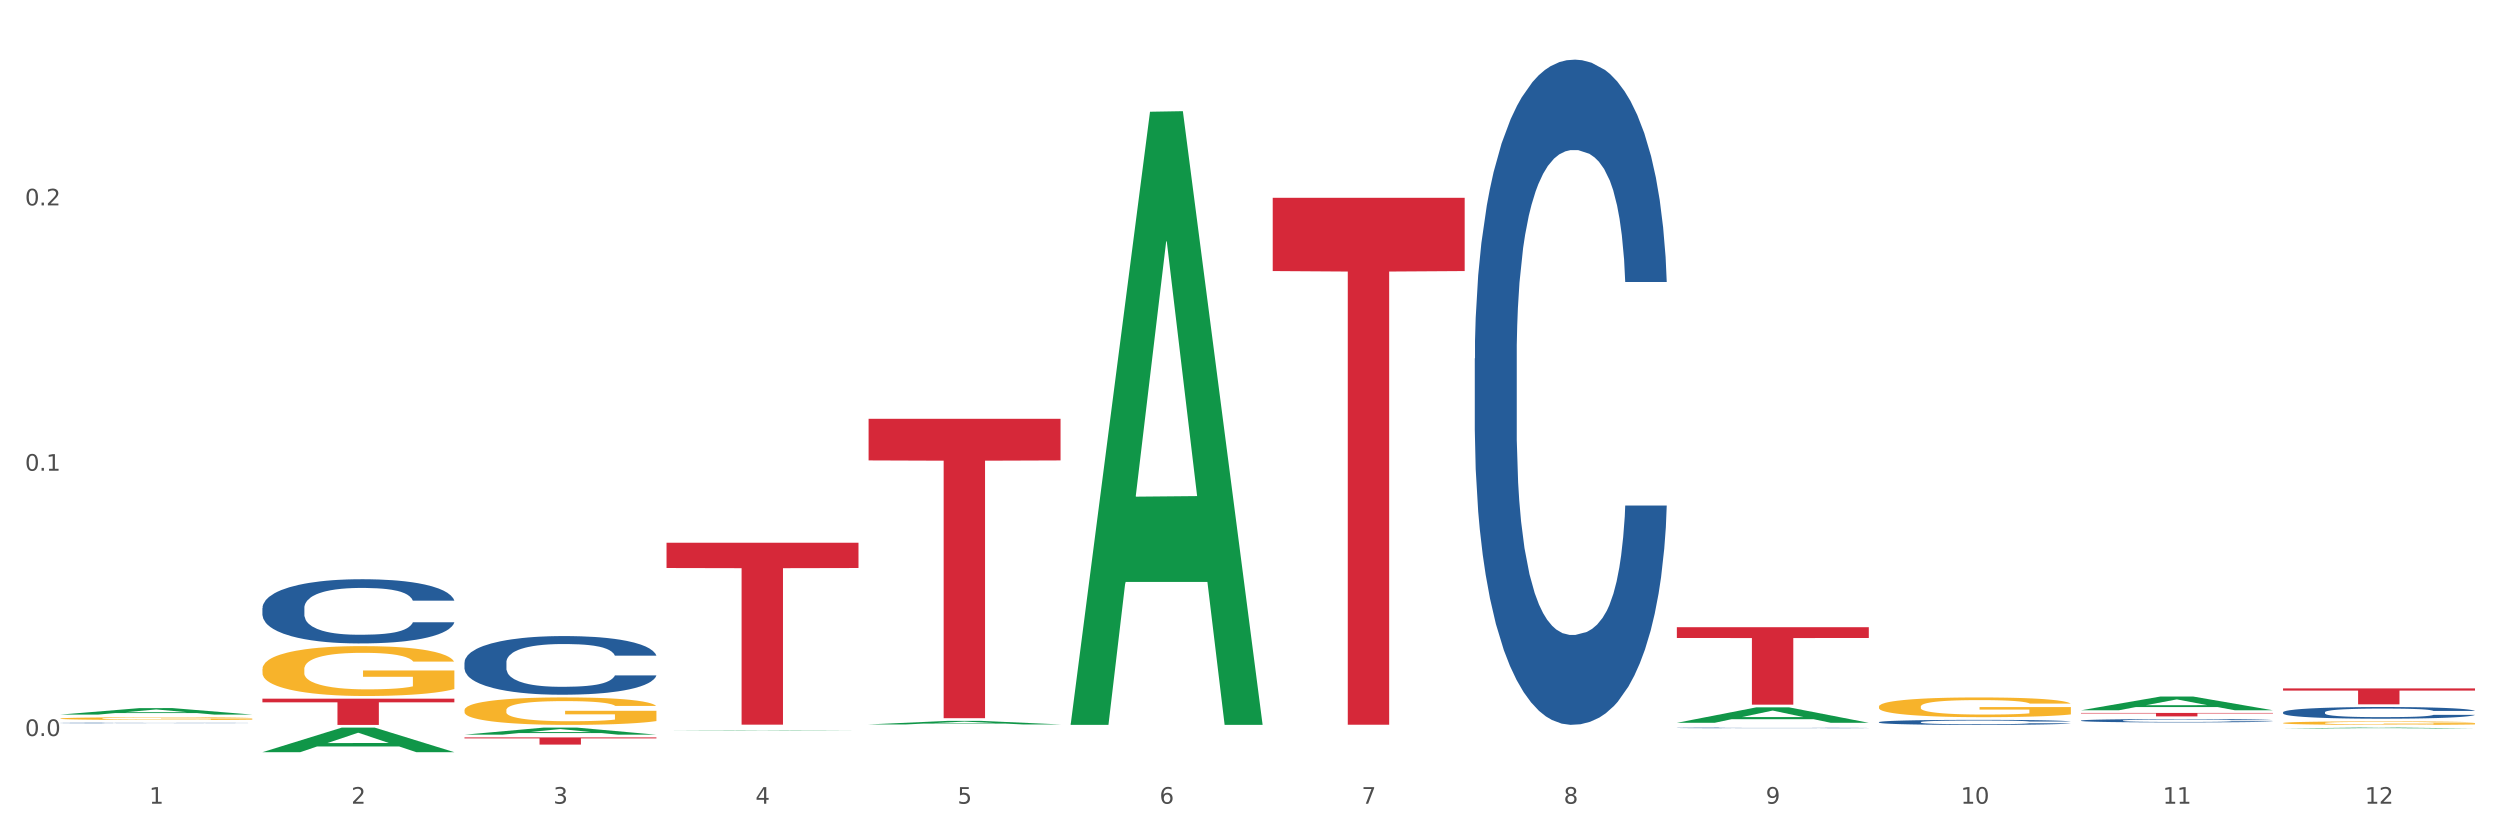 <?xml version="1.0" encoding="utf-8" standalone="no"?>
<!DOCTYPE svg PUBLIC "-//W3C//DTD SVG 1.1//EN"
  "http://www.w3.org/Graphics/SVG/1.1/DTD/svg11.dtd">
<svg xmlns:xlink="http://www.w3.org/1999/xlink" width="1080pt" height="360pt" viewBox="0 0 1080 360" xmlns="http://www.w3.org/2000/svg" version="1.1">
 <rect x="0" y="0" width="1080" height="360" fill="#333333" stroke="none"/>
 <defs>
  <style type="text/css">*{stroke-linejoin: round; stroke-linecap: butt}</style>
 </defs>
 <g id="figure_1">
  <g id="patch_1">
   <path d="M 0 360 
L 1080 360 
L 1080 0 
L 0 0 
z
" style="fill: #ffffff; stroke: #ffffff; stroke-linejoin: miter"/>
  </g>
  <g id="axes_1">
   <g id="matplotlib.axis_1">
    <g id="xtick_1">
     <g id="text_1">
      <!-- 1 -->
      <g style="fill: #4d4d4d" transform="translate(64.476 347.204) scale(0.096 -0.096)">
       <defs>
        <path id="DejaVuSans-31" d="M 794 531 
L 1825 531 
L 1825 4091 
L 703 3866 
L 703 4441 
L 1819 4666 
L 2450 4666 
L 2450 531 
L 3481 531 
L 3481 0 
L 794 0 
L 794 531 
z
" transform="scale(0.016)"/>
       </defs>
       <use xlink:href="#DejaVuSans-31"/>
      </g>
     </g>
    </g>
    <g id="xtick_2">
     <g id="text_2">
      <!-- 2 -->
      <g style="fill: #4d4d4d" transform="translate(151.768 347.204) scale(0.096 -0.096)">
       <defs>
        <path id="DejaVuSans-32" d="M 1228 531 
L 3431 531 
L 3431 0 
L 469 0 
L 469 531 
Q 828 903 1448 1529 
Q 2069 2156 2228 2338 
Q 2531 2678 2651 2914 
Q 2772 3150 2772 3378 
Q 2772 3750 2511 3984 
Q 2250 4219 1831 4219 
Q 1534 4219 1204 4116 
Q 875 4013 500 3803 
L 500 4441 
Q 881 4594 1212 4672 
Q 1544 4750 1819 4750 
Q 2544 4750 2975 4387 
Q 3406 4025 3406 3419 
Q 3406 3131 3298 2873 
Q 3191 2616 2906 2266 
Q 2828 2175 2409 1742 
Q 1991 1309 1228 531 
z
" transform="scale(0.016)"/>
       </defs>
       <use xlink:href="#DejaVuSans-32"/>
      </g>
     </g>
    </g>
    <g id="xtick_3">
     <g id="text_3">
      <!-- 3 -->
      <g style="fill: #4d4d4d" transform="translate(239.059 347.204) scale(0.096 -0.096)">
       <defs>
        <path id="DejaVuSans-33" d="M 2597 2516 
Q 3050 2419 3304 2112 
Q 3559 1806 3559 1356 
Q 3559 666 3084 287 
Q 2609 -91 1734 -91 
Q 1441 -91 1130 -33 
Q 819 25 488 141 
L 488 750 
Q 750 597 1062 519 
Q 1375 441 1716 441 
Q 2309 441 2620 675 
Q 2931 909 2931 1356 
Q 2931 1769 2642 2001 
Q 2353 2234 1838 2234 
L 1294 2234 
L 1294 2753 
L 1863 2753 
Q 2328 2753 2575 2939 
Q 2822 3125 2822 3475 
Q 2822 3834 2567 4026 
Q 2313 4219 1838 4219 
Q 1578 4219 1281 4162 
Q 984 4106 628 3988 
L 628 4550 
Q 988 4650 1302 4700 
Q 1616 4750 1894 4750 
Q 2613 4750 3031 4423 
Q 3450 4097 3450 3541 
Q 3450 3153 3228 2886 
Q 3006 2619 2597 2516 
z
" transform="scale(0.016)"/>
       </defs>
       <use xlink:href="#DejaVuSans-33"/>
      </g>
     </g>
    </g>
    <g id="xtick_4">
     <g id="text_4">
      <!-- 4 -->
      <g style="fill: #4d4d4d" transform="translate(326.351 347.204) scale(0.096 -0.096)">
       <defs>
        <path id="DejaVuSans-34" d="M 2419 4116 
L 825 1625 
L 2419 1625 
L 2419 4116 
z
M 2253 4666 
L 3047 4666 
L 3047 1625 
L 3713 1625 
L 3713 1100 
L 3047 1100 
L 3047 0 
L 2419 0 
L 2419 1100 
L 313 1100 
L 313 1709 
L 2253 4666 
z
" transform="scale(0.016)"/>
       </defs>
       <use xlink:href="#DejaVuSans-34"/>
      </g>
     </g>
    </g>
    <g id="xtick_5">
     <g id="text_5">
      <!-- 5 -->
      <g style="fill: #4d4d4d" transform="translate(413.642 347.204) scale(0.096 -0.096)">
       <defs>
        <path id="DejaVuSans-35" d="M 691 4666 
L 3169 4666 
L 3169 4134 
L 1269 4134 
L 1269 2991 
Q 1406 3038 1543 3061 
Q 1681 3084 1819 3084 
Q 2600 3084 3056 2656 
Q 3513 2228 3513 1497 
Q 3513 744 3044 326 
Q 2575 -91 1722 -91 
Q 1428 -91 1123 -41 
Q 819 9 494 109 
L 494 744 
Q 775 591 1075 516 
Q 1375 441 1709 441 
Q 2250 441 2565 725 
Q 2881 1009 2881 1497 
Q 2881 1984 2565 2268 
Q 2250 2553 1709 2553 
Q 1456 2553 1204 2497 
Q 953 2441 691 2322 
L 691 4666 
z
" transform="scale(0.016)"/>
       </defs>
       <use xlink:href="#DejaVuSans-35"/>
      </g>
     </g>
    </g>
    <g id="xtick_6">
     <g id="text_6">
      <!-- 6 -->
      <g style="fill: #4d4d4d" transform="translate(500.934 347.204) scale(0.096 -0.096)">
       <defs>
        <path id="DejaVuSans-36" d="M 2113 2584 
Q 1688 2584 1439 2293 
Q 1191 2003 1191 1497 
Q 1191 994 1439 701 
Q 1688 409 2113 409 
Q 2538 409 2786 701 
Q 3034 994 3034 1497 
Q 3034 2003 2786 2293 
Q 2538 2584 2113 2584 
z
M 3366 4563 
L 3366 3988 
Q 3128 4100 2886 4159 
Q 2644 4219 2406 4219 
Q 1781 4219 1451 3797 
Q 1122 3375 1075 2522 
Q 1259 2794 1537 2939 
Q 1816 3084 2150 3084 
Q 2853 3084 3261 2657 
Q 3669 2231 3669 1497 
Q 3669 778 3244 343 
Q 2819 -91 2113 -91 
Q 1303 -91 875 529 
Q 447 1150 447 2328 
Q 447 3434 972 4092 
Q 1497 4750 2381 4750 
Q 2619 4750 2861 4703 
Q 3103 4656 3366 4563 
z
" transform="scale(0.016)"/>
       </defs>
       <use xlink:href="#DejaVuSans-36"/>
      </g>
     </g>
    </g>
    <g id="xtick_7">
     <g id="text_7">
      <!-- 7 -->
      <g style="fill: #4d4d4d" transform="translate(588.225 347.204) scale(0.096 -0.096)">
       <defs>
        <path id="DejaVuSans-37" d="M 525 4666 
L 3525 4666 
L 3525 4397 
L 1831 0 
L 1172 0 
L 2766 4134 
L 525 4134 
L 525 4666 
z
" transform="scale(0.016)"/>
       </defs>
       <use xlink:href="#DejaVuSans-37"/>
      </g>
     </g>
    </g>
    <g id="xtick_8">
     <g id="text_8">
      <!-- 8 -->
      <g style="fill: #4d4d4d" transform="translate(675.517 347.204) scale(0.096 -0.096)">
       <defs>
        <path id="DejaVuSans-38" d="M 2034 2216 
Q 1584 2216 1326 1975 
Q 1069 1734 1069 1313 
Q 1069 891 1326 650 
Q 1584 409 2034 409 
Q 2484 409 2743 651 
Q 3003 894 3003 1313 
Q 3003 1734 2745 1975 
Q 2488 2216 2034 2216 
z
M 1403 2484 
Q 997 2584 770 2862 
Q 544 3141 544 3541 
Q 544 4100 942 4425 
Q 1341 4750 2034 4750 
Q 2731 4750 3128 4425 
Q 3525 4100 3525 3541 
Q 3525 3141 3298 2862 
Q 3072 2584 2669 2484 
Q 3125 2378 3379 2068 
Q 3634 1759 3634 1313 
Q 3634 634 3220 271 
Q 2806 -91 2034 -91 
Q 1263 -91 848 271 
Q 434 634 434 1313 
Q 434 1759 690 2068 
Q 947 2378 1403 2484 
z
M 1172 3481 
Q 1172 3119 1398 2916 
Q 1625 2713 2034 2713 
Q 2441 2713 2670 2916 
Q 2900 3119 2900 3481 
Q 2900 3844 2670 4047 
Q 2441 4250 2034 4250 
Q 1625 4250 1398 4047 
Q 1172 3844 1172 3481 
z
" transform="scale(0.016)"/>
       </defs>
       <use xlink:href="#DejaVuSans-38"/>
      </g>
     </g>
    </g>
    <g id="xtick_9">
     <g id="text_9">
      <!-- 9 -->
      <g style="fill: #4d4d4d" transform="translate(762.808 347.204) scale(0.096 -0.096)">
       <defs>
        <path id="DejaVuSans-39" d="M 703 97 
L 703 672 
Q 941 559 1184 500 
Q 1428 441 1663 441 
Q 2288 441 2617 861 
Q 2947 1281 2994 2138 
Q 2813 1869 2534 1725 
Q 2256 1581 1919 1581 
Q 1219 1581 811 2004 
Q 403 2428 403 3163 
Q 403 3881 828 4315 
Q 1253 4750 1959 4750 
Q 2769 4750 3195 4129 
Q 3622 3509 3622 2328 
Q 3622 1225 3098 567 
Q 2575 -91 1691 -91 
Q 1453 -91 1209 -44 
Q 966 3 703 97 
z
M 1959 2075 
Q 2384 2075 2632 2365 
Q 2881 2656 2881 3163 
Q 2881 3666 2632 3958 
Q 2384 4250 1959 4250 
Q 1534 4250 1286 3958 
Q 1038 3666 1038 3163 
Q 1038 2656 1286 2365 
Q 1534 2075 1959 2075 
z
" transform="scale(0.016)"/>
       </defs>
       <use xlink:href="#DejaVuSans-39"/>
      </g>
     </g>
    </g>
    <g id="xtick_10">
     <g id="text_10">
      <!-- 10 -->
      <g style="fill: #4d4d4d" transform="translate(847.046 347.204) scale(0.096 -0.096)">
       <defs>
        <path id="DejaVuSans-30" d="M 2034 4250 
Q 1547 4250 1301 3770 
Q 1056 3291 1056 2328 
Q 1056 1369 1301 889 
Q 1547 409 2034 409 
Q 2525 409 2770 889 
Q 3016 1369 3016 2328 
Q 3016 3291 2770 3770 
Q 2525 4250 2034 4250 
z
M 2034 4750 
Q 2819 4750 3233 4129 
Q 3647 3509 3647 2328 
Q 3647 1150 3233 529 
Q 2819 -91 2034 -91 
Q 1250 -91 836 529 
Q 422 1150 422 2328 
Q 422 3509 836 4129 
Q 1250 4750 2034 4750 
z
" transform="scale(0.016)"/>
       </defs>
       <use xlink:href="#DejaVuSans-31"/>
       <use xlink:href="#DejaVuSans-30" transform="translate(63.623 0)"/>
      </g>
     </g>
    </g>
    <g id="xtick_11">
     <g id="text_11">
      <!-- 11 -->
      <g style="fill: #4d4d4d" transform="translate(934.337 347.204) scale(0.096 -0.096)">
       <use xlink:href="#DejaVuSans-31"/>
       <use xlink:href="#DejaVuSans-31" transform="translate(63.623 0)"/>
      </g>
     </g>
    </g>
    <g id="xtick_12">
     <g id="text_12">
      <!-- 12 -->
      <g style="fill: #4d4d4d" transform="translate(1021.629 347.204) scale(0.096 -0.096)">
       <use xlink:href="#DejaVuSans-31"/>
       <use xlink:href="#DejaVuSans-32" transform="translate(63.623 0)"/>
      </g>
     </g>
    </g>
    <g id="xtick_13"/>
    <g id="xtick_14"/>
    <g id="xtick_15"/>
    <g id="xtick_16"/>
    <g id="xtick_17"/>
    <g id="xtick_18"/>
    <g id="xtick_19"/>
    <g id="xtick_20"/>
    <g id="xtick_21"/>
    <g id="xtick_22"/>
    <g id="xtick_23"/>
   </g>
   <g id="matplotlib.axis_2">
    <g id="ytick_1">
     <g id="text_13">
      <!-- 0.0 -->
      <g style="fill: #4d4d4d" transform="translate(10.8 317.96) scale(0.096 -0.096)">
       <defs>
        <path id="DejaVuSans-2e" d="M 684 794 
L 1344 794 
L 1344 0 
L 684 0 
L 684 794 
z
" transform="scale(0.016)"/>
       </defs>
       <use xlink:href="#DejaVuSans-30"/>
       <use xlink:href="#DejaVuSans-2e" transform="translate(63.623 0)"/>
       <use xlink:href="#DejaVuSans-30" transform="translate(95.41 0)"/>
      </g>
     </g>
    </g>
    <g id="ytick_2">
     <g id="text_14">
      <!-- 0.1 -->
      <g style="fill: #4d4d4d" transform="translate(10.8 203.35) scale(0.096 -0.096)">
       <use xlink:href="#DejaVuSans-30"/>
       <use xlink:href="#DejaVuSans-2e" transform="translate(63.623 0)"/>
       <use xlink:href="#DejaVuSans-31" transform="translate(95.41 0)"/>
      </g>
     </g>
    </g>
    <g id="ytick_3">
     <g id="text_15">
      <!-- 0.2 -->
      <g style="fill: #4d4d4d" transform="translate(10.8 88.74) scale(0.096 -0.096)">
       <use xlink:href="#DejaVuSans-30"/>
       <use xlink:href="#DejaVuSans-2e" transform="translate(63.623 0)"/>
       <use xlink:href="#DejaVuSans-32" transform="translate(95.41 0)"/>
      </g>
     </g>
    </g>
    <g id="ytick_4"/>
    <g id="ytick_5"/>
    <g id="ytick_6"/>
   </g>
   <g id="PolyCollection_1">
    <path d="M 26.067 308.7 
L 26.152 308.697 
L 60.349 305.901 
L 74.541 305.898 
L 108.994 308.705 
L 92.579 308.705 
L 85.142 308.051 
L 49.834 308.051 
L 49.577 308.062 
L 42.396 308.705 
L 26.067 308.705 
L 26.067 308.7 
L 54.279 307.661 
L 80.696 307.659 
L 67.616 306.497 
L 67.445 306.491 
L 67.274 306.499 
L 54.194 307.659 
L 54.279 307.661 
L 26.067 308.7 
z
" clip-path="url(#p1be068b9b9)" style="fill: #109648"/>
    <path d="M 113.358 324.93 
L 113.444 324.92 
L 147.641 314.322 
L 161.832 314.312 
L 196.285 324.95 
L 179.871 324.95 
L 172.433 322.472 
L 137.125 322.472 
L 136.869 322.512 
L 129.687 324.95 
L 113.358 324.95 
L 113.358 324.93 
L 141.571 320.994 
L 167.988 320.984 
L 154.907 316.58 
L 154.736 316.56 
L 154.565 316.59 
L 141.485 320.984 
L 141.571 320.994 
L 113.358 324.93 
z
" clip-path="url(#p1be068b9b9)" style="fill: #109648"/>
    <path d="M 200.65 317.382 
L 200.735 317.38 
L 234.932 314.315 
L 249.124 314.312 
L 283.577 317.388 
L 267.162 317.388 
L 259.725 316.672 
L 224.417 316.672 
L 224.16 316.684 
L 216.979 317.388 
L 200.65 317.388 
L 200.65 317.382 
L 228.862 316.244 
L 255.279 316.242 
L 242.199 314.968 
L 242.028 314.962 
L 241.857 314.971 
L 228.777 316.242 
L 228.862 316.244 
L 200.65 317.382 
z
" clip-path="url(#p1be068b9b9)" style="fill: #109648"/>
    <path d="M 287.941 315.651 
L 288.027 315.651 
L 322.224 315.466 
L 336.415 315.466 
L 370.868 315.651 
L 354.454 315.651 
L 347.016 315.608 
L 311.708 315.608 
L 311.452 315.609 
L 304.27 315.651 
L 287.941 315.651 
L 287.941 315.651 
L 316.154 315.582 
L 342.571 315.582 
L 329.49 315.505 
L 329.319 315.505 
L 329.148 315.505 
L 316.068 315.582 
L 316.154 315.582 
L 287.941 315.651 
z
" clip-path="url(#p1be068b9b9)" style="fill: #109648"/>
    <path d="M 375.233 312.953 
L 375.318 312.951 
L 409.515 311.414 
L 423.707 311.412 
L 458.16 312.956 
L 441.745 312.956 
L 434.308 312.596 
L 399 312.596 
L 398.743 312.602 
L 391.562 312.956 
L 375.233 312.956 
L 375.233 312.953 
L 403.445 312.382 
L 429.862 312.38 
L 416.782 311.741 
L 416.611 311.738 
L 416.44 311.743 
L 403.36 312.38 
L 403.445 312.382 
L 375.233 312.953 
z
" clip-path="url(#p1be068b9b9)" style="fill: #109648"/>
    <path d="M 898.982 306.836 
L 899.067 306.83 
L 933.264 300.908 
L 947.455 300.903 
L 981.909 306.847 
L 965.494 306.847 
L 958.056 305.463 
L 922.748 305.463 
L 922.492 305.485 
L 915.311 306.847 
L 898.982 306.847 
L 898.982 306.836 
L 927.194 304.637 
L 953.611 304.631 
L 940.531 302.17 
L 940.36 302.159 
L 940.189 302.175 
L 927.108 304.631 
L 927.194 304.637 
L 898.982 306.836 
z
" clip-path="url(#p1be068b9b9)" style="fill: #109648"/>
    <path d="M 724.399 312.242 
L 724.484 312.235 
L 758.681 305.579 
L 772.872 305.572 
L 807.326 312.254 
L 790.911 312.254 
L 783.473 310.698 
L 748.165 310.698 
L 747.909 310.723 
L 740.728 312.254 
L 724.399 312.254 
L 724.399 312.242 
L 752.611 309.77 
L 779.028 309.763 
L 765.948 306.997 
L 765.777 306.984 
L 765.606 307.003 
L 752.525 309.763 
L 752.611 309.77 
L 724.399 312.242 
z
" clip-path="url(#p1be068b9b9)" style="fill: #109648"/>
    <path d="M 462.524 312.635 
L 462.61 312.386 
L 496.806 48.272 
L 510.998 48.023 
L 545.451 313.133 
L 529.037 313.133 
L 521.599 251.399 
L 486.291 251.399 
L 486.035 252.394 
L 478.853 313.133 
L 462.524 313.133 
L 462.524 312.635 
L 490.737 214.557 
L 517.153 214.308 
L 504.073 104.53 
L 503.902 104.032 
L 503.731 104.779 
L 490.651 214.308 
L 490.737 214.557 
L 462.524 312.635 
z
" clip-path="url(#p1be068b9b9)" style="fill: #109648"/>
    <path d="M 986.273 314.694 
L 986.359 314.694 
L 1020.555 314.313 
L 1034.747 314.312 
L 1069.2 314.695 
L 1052.786 314.695 
L 1045.348 314.606 
L 1010.04 314.606 
L 1009.783 314.607 
L 1002.602 314.695 
L 986.273 314.695 
L 986.273 314.694 
L 1014.485 314.553 
L 1040.902 314.552 
L 1027.822 314.394 
L 1027.651 314.393 
L 1027.48 314.394 
L 1014.4 314.552 
L 1014.485 314.553 
L 986.273 314.694 
z
" clip-path="url(#p1be068b9b9)" style="fill: #109648"/>
    <path d="M 986.273 297.374 
L 1069.2 297.374 
L 1069.2 298.332 
L 1036.579 298.339 
L 1036.579 304.271 
L 1018.697 304.271 
L 1018.697 298.339 
L 986.273 298.332 
L 986.273 297.38 
L 986.273 297.374 
z
" clip-path="url(#p1be068b9b9)" style="fill: #d62839"/>
    <path d="M 898.982 308.001 
L 981.909 308.001 
L 981.909 308.205 
L 949.288 308.207 
L 949.288 309.471 
L 931.406 309.471 
L 931.406 308.207 
L 898.982 308.205 
L 898.982 308.002 
L 898.982 308.001 
z
" clip-path="url(#p1be068b9b9)" style="fill: #d62839"/>
    <path d="M 549.816 85.461 
L 632.743 85.461 
L 632.743 117.094 
L 600.122 117.308 
L 600.122 313.09 
L 582.24 313.09 
L 582.24 117.308 
L 549.816 117.094 
L 549.816 85.675 
L 549.816 85.461 
z
" clip-path="url(#p1be068b9b9)" style="fill: #d62839"/>
    <path d="M 287.941 234.458 
L 370.868 234.458 
L 370.868 245.381 
L 338.248 245.455 
L 338.248 313.056 
L 320.365 313.056 
L 320.365 245.455 
L 287.941 245.381 
L 287.941 234.532 
L 287.941 234.458 
z
" clip-path="url(#p1be068b9b9)" style="fill: #d62839"/>
    <path d="M 375.233 180.927 
L 458.16 180.927 
L 458.16 198.9 
L 425.539 199.022 
L 425.539 310.258 
L 407.657 310.258 
L 407.657 199.022 
L 375.233 198.9 
L 375.233 181.049 
L 375.233 180.927 
z
" clip-path="url(#p1be068b9b9)" style="fill: #d62839"/>
    <path d="M 113.358 301.835 
L 196.285 301.835 
L 196.285 303.408 
L 163.665 303.419 
L 163.665 313.158 
L 145.782 313.158 
L 145.782 303.419 
L 113.358 303.408 
L 113.358 301.845 
L 113.358 301.835 
z
" clip-path="url(#p1be068b9b9)" style="fill: #d62839"/>
    <path d="M 200.65 318.542 
L 283.577 318.542 
L 283.577 318.975 
L 250.956 318.978 
L 250.956 321.655 
L 233.074 321.655 
L 233.074 318.978 
L 200.65 318.975 
L 200.65 318.545 
L 200.65 318.542 
z
" clip-path="url(#p1be068b9b9)" style="fill: #d62839"/>
    <path d="M 811.69 305.235 
L 811.788 305.228 
L 811.788 304.947 
L 811.984 304.706 
L 812.963 304.121 
L 814.432 303.638 
L 815.509 303.381 
L 816.586 303.171 
L 817.858 302.961 
L 819.425 302.743 
L 822.264 302.423 
L 824.026 302.26 
L 826.18 302.088 
L 830.097 301.839 
L 832.936 301.699 
L 835.873 301.582 
L 840.671 301.442 
L 843.804 301.379 
L 847.132 301.333 
L 851.147 301.301 
L 854.182 301.294 
L 860.839 301.317 
L 866.518 301.387 
L 869.259 301.442 
L 872.784 301.535 
L 874.644 301.597 
L 877.679 301.722 
L 880.812 301.886 
L 882.966 302.026 
L 886.197 302.291 
L 888.645 302.556 
L 890.897 302.883 
L 892.071 303.109 
L 892.953 303.319 
L 893.736 303.561 
L 894.519 303.942 
L 876.896 303.942 
L 876.211 303.67 
L 875.134 303.413 
L 873.567 303.163 
L 872.196 303.007 
L 869.847 302.813 
L 867.693 302.688 
L 865.441 302.595 
L 862.7 302.517 
L 860.546 302.478 
L 857.51 302.447 
L 851.538 302.454 
L 847.524 302.517 
L 844.783 302.595 
L 843.02 302.665 
L 841.454 302.743 
L 839.691 302.852 
L 837.635 303.015 
L 836.167 303.163 
L 834.698 303.35 
L 833.523 303.537 
L 832.446 303.755 
L 831.565 303.989 
L 830.88 304.23 
L 830.292 304.526 
L 829.803 305.017 
L 829.803 306.084 
L 829.999 306.326 
L 830.488 306.645 
L 831.076 306.887 
L 832.055 307.175 
L 832.936 307.37 
L 834.6 307.65 
L 836.461 307.884 
L 837.929 308.032 
L 839.398 308.157 
L 841.943 308.328 
L 844.783 308.468 
L 847.23 308.554 
L 850.559 308.632 
L 852.811 308.663 
L 854.769 308.679 
L 859.567 308.679 
L 862.993 308.655 
L 866.812 308.601 
L 869.749 308.531 
L 872.196 308.445 
L 874.938 308.305 
L 876.7 308.172 
L 876.7 306.544 
L 855.161 306.536 
L 855.161 305.453 
L 894.617 305.453 
L 894.617 308.632 
L 892.953 308.795 
L 891.092 308.943 
L 889.134 309.076 
L 886.197 309.239 
L 882.672 309.395 
L 879.539 309.504 
L 876.211 309.598 
L 872.294 309.683 
L 867.203 309.761 
L 864.07 309.793 
L 860.154 309.816 
L 855.552 309.824 
L 851.538 309.808 
L 847.622 309.769 
L 843.51 309.699 
L 839.496 309.598 
L 836.461 309.497 
L 833.425 309.372 
L 830.195 309.208 
L 827.649 309.052 
L 825.691 308.912 
L 823.537 308.733 
L 821.187 308.499 
L 819.425 308.289 
L 817.858 308.071 
L 816.194 307.79 
L 815.019 307.549 
L 813.844 307.245 
L 813.159 307.019 
L 812.376 306.669 
L 811.788 306.178 
L 811.69 305.235 
z
" clip-path="url(#p1be068b9b9)" style="fill: #f7b32b"/>
    <path d="M 200.65 306.77 
L 200.748 306.759 
L 200.748 306.369 
L 200.944 306.033 
L 201.923 305.219 
L 203.391 304.547 
L 204.468 304.189 
L 205.545 303.896 
L 206.818 303.603 
L 208.385 303.3 
L 211.224 302.855 
L 212.986 302.627 
L 215.14 302.389 
L 219.056 302.042 
L 221.896 301.846 
L 224.833 301.684 
L 229.63 301.489 
L 232.763 301.402 
L 236.092 301.337 
L 240.106 301.293 
L 243.141 301.282 
L 249.799 301.315 
L 255.478 301.413 
L 258.219 301.489 
L 261.744 301.619 
L 263.604 301.705 
L 266.639 301.879 
L 269.772 302.107 
L 271.926 302.302 
L 275.157 302.671 
L 277.605 303.039 
L 279.856 303.495 
L 281.031 303.809 
L 281.912 304.102 
L 282.696 304.438 
L 283.479 304.97 
L 265.856 304.97 
L 265.17 304.59 
L 264.093 304.232 
L 262.527 303.885 
L 261.156 303.668 
L 258.806 303.397 
L 256.653 303.224 
L 254.401 303.094 
L 251.659 302.985 
L 249.505 302.931 
L 246.47 302.888 
L 240.498 302.898 
L 236.484 302.985 
L 233.742 303.094 
L 231.98 303.191 
L 230.414 303.3 
L 228.651 303.452 
L 226.595 303.679 
L 225.127 303.885 
L 223.658 304.146 
L 222.483 304.406 
L 221.406 304.71 
L 220.525 305.035 
L 219.84 305.371 
L 219.252 305.783 
L 218.763 306.467 
L 218.763 307.952 
L 218.958 308.289 
L 219.448 308.733 
L 220.035 309.069 
L 221.015 309.471 
L 221.896 309.742 
L 223.56 310.132 
L 225.42 310.458 
L 226.889 310.664 
L 228.357 310.837 
L 230.903 311.076 
L 233.742 311.271 
L 236.19 311.39 
L 239.519 311.499 
L 241.771 311.542 
L 243.729 311.564 
L 248.526 311.564 
L 251.953 311.531 
L 255.771 311.455 
L 258.709 311.358 
L 261.156 311.238 
L 263.898 311.043 
L 265.66 310.859 
L 265.66 308.592 
L 244.12 308.581 
L 244.12 307.074 
L 283.577 307.074 
L 283.577 311.499 
L 281.912 311.726 
L 280.052 311.933 
L 278.094 312.117 
L 275.157 312.345 
L 271.632 312.562 
L 268.499 312.713 
L 265.17 312.844 
L 261.254 312.963 
L 256.163 313.071 
L 253.03 313.115 
L 249.114 313.147 
L 244.512 313.158 
L 240.498 313.136 
L 236.582 313.082 
L 232.47 312.985 
L 228.455 312.844 
L 225.42 312.703 
L 222.385 312.529 
L 219.154 312.301 
L 216.609 312.084 
L 214.651 311.889 
L 212.497 311.64 
L 210.147 311.314 
L 208.385 311.022 
L 206.818 310.718 
L 205.154 310.327 
L 203.979 309.991 
L 202.804 309.568 
L 202.119 309.254 
L 201.335 308.766 
L 200.748 308.082 
L 200.65 306.77 
z
" clip-path="url(#p1be068b9b9)" style="fill: #f7b32b"/>
    <path d="M 724.399 270.958 
L 807.326 270.958 
L 807.326 275.608 
L 774.705 275.639 
L 774.705 304.418 
L 756.823 304.418 
L 756.823 275.639 
L 724.399 275.608 
L 724.399 270.99 
L 724.399 270.958 
z
" clip-path="url(#p1be068b9b9)" style="fill: #d62839"/>
    <path d="M 724.399 314.444 
L 724.497 314.444 
L 724.497 314.437 
L 724.791 314.426 
L 725.869 314.408 
L 727.241 314.393 
L 729.594 314.377 
L 730.868 314.37 
L 732.535 314.362 
L 735.965 314.349 
L 739.886 314.339 
L 742.631 314.333 
L 744.689 314.329 
L 749.296 314.322 
L 751.943 314.319 
L 754.688 314.317 
L 757.04 314.315 
L 760.961 314.313 
L 764.098 314.313 
L 767.725 314.312 
L 770.763 314.313 
L 774.782 314.314 
L 780.664 314.317 
L 782.918 314.319 
L 785.957 314.322 
L 789.093 314.326 
L 791.642 314.331 
L 794.583 314.337 
L 797.621 314.345 
L 800.562 314.355 
L 802.621 314.364 
L 804.287 314.374 
L 805.757 314.386 
L 806.835 314.4 
L 807.326 314.411 
L 789.388 314.411 
L 788.897 314.401 
L 787.917 314.39 
L 786.937 314.383 
L 785.859 314.377 
L 784.192 314.37 
L 782.722 314.366 
L 780.271 314.361 
L 778.017 314.357 
L 776.155 314.355 
L 773.9 314.354 
L 769.097 314.352 
L 765.666 314.352 
L 763.51 314.353 
L 760.863 314.354 
L 758.609 314.356 
L 755.962 314.359 
L 753.903 314.363 
L 751.845 314.367 
L 750.669 314.371 
L 748.904 314.376 
L 747.728 314.381 
L 746.16 314.39 
L 745.277 314.395 
L 743.709 314.411 
L 743.023 314.422 
L 742.729 314.43 
L 742.533 314.438 
L 742.533 314.48 
L 743.121 314.499 
L 743.611 314.507 
L 744.395 314.516 
L 745.866 314.528 
L 748.022 314.54 
L 750.277 314.548 
L 752.139 314.553 
L 753.903 314.557 
L 755.668 314.56 
L 757.824 314.562 
L 759.589 314.564 
L 762.235 314.566 
L 765.372 314.567 
L 767.823 314.567 
L 772.822 314.565 
L 775.076 314.564 
L 777.233 314.562 
L 779.585 314.559 
L 781.448 314.556 
L 782.526 314.553 
L 784.29 314.548 
L 785.663 314.543 
L 786.839 314.537 
L 787.623 314.531 
L 788.505 314.523 
L 789.191 314.514 
L 789.388 314.509 
L 807.326 314.509 
L 806.934 314.519 
L 806.247 314.528 
L 804.875 314.541 
L 803.797 314.548 
L 802.13 314.557 
L 800.366 314.565 
L 797.915 314.573 
L 795.661 314.579 
L 793.308 314.585 
L 790.76 314.589 
L 786.153 314.596 
L 784.486 314.598 
L 780.958 314.601 
L 778.213 314.603 
L 774.194 314.605 
L 770.077 314.606 
L 765.764 314.606 
L 761.941 314.606 
L 757.726 314.604 
L 755.08 314.603 
L 752.139 314.6 
L 748.708 314.596 
L 745.474 314.592 
L 742.435 314.586 
L 739.592 314.58 
L 736.946 314.573 
L 733.515 314.562 
L 730.966 314.55 
L 729.104 314.54 
L 727.829 314.531 
L 726.555 314.52 
L 725.869 314.512 
L 724.791 314.493 
L 724.399 314.476 
L 724.399 314.444 
z
" clip-path="url(#p1be068b9b9)" style="fill: #255c99"/>
    <path d="M 637.107 154.884 
L 637.205 154.621 
L 637.205 147.273 
L 637.499 137.3 
L 638.578 118.928 
L 639.95 105.019 
L 642.302 88.747 
L 643.577 81.923 
L 645.243 74.312 
L 648.674 61.977 
L 652.595 51.479 
L 655.339 45.706 
L 657.398 42.031 
L 662.005 35.47 
L 664.652 32.583 
L 667.396 30.221 
L 669.749 28.646 
L 673.67 26.809 
L 676.806 26.022 
L 680.433 25.759 
L 683.472 26.022 
L 687.491 27.072 
L 693.372 30.221 
L 695.627 32.058 
L 698.665 35.208 
L 701.802 39.407 
L 704.351 43.606 
L 707.291 49.642 
L 710.33 57.516 
L 713.271 67.489 
L 715.329 76.674 
L 716.995 86.385 
L 718.466 98.195 
L 719.544 111.055 
L 720.034 121.815 
L 702.096 121.815 
L 701.606 112.105 
L 700.626 101.607 
L 699.645 94.521 
L 698.567 88.747 
L 696.901 82.186 
L 695.431 77.987 
L 692.98 73 
L 690.725 69.851 
L 688.863 68.014 
L 686.609 66.439 
L 681.805 64.864 
L 678.375 64.864 
L 676.218 65.389 
L 673.572 66.701 
L 671.317 68.538 
L 668.67 71.688 
L 666.612 75.1 
L 664.554 79.561 
L 663.377 82.711 
L 661.613 88.484 
L 660.437 93.208 
L 658.868 101.344 
L 657.986 107.118 
L 656.418 122.078 
L 655.731 133.101 
L 655.437 140.711 
L 655.241 149.11 
L 655.241 190.052 
L 655.83 208.423 
L 656.32 216.296 
L 657.104 225.22 
L 658.574 236.767 
L 660.731 248.052 
L 662.985 256.188 
L 664.848 261.175 
L 666.612 264.849 
L 668.376 267.736 
L 670.533 270.361 
L 672.297 271.935 
L 674.944 273.51 
L 678.081 274.297 
L 680.531 274.297 
L 685.53 272.985 
L 687.785 271.673 
L 689.941 269.836 
L 692.294 266.949 
L 694.156 263.799 
L 695.234 261.437 
L 696.999 256.451 
L 698.371 251.202 
L 699.547 245.166 
L 700.332 239.917 
L 701.214 232.043 
L 701.9 223.12 
L 702.096 218.396 
L 720.034 218.396 
L 719.642 227.844 
L 718.956 237.03 
L 717.584 249.365 
L 716.505 256.451 
L 714.839 265.112 
L 713.075 272.46 
L 710.624 280.596 
L 708.369 286.632 
L 706.017 291.881 
L 703.468 296.605 
L 698.861 303.166 
L 697.195 305.004 
L 693.666 308.153 
L 690.922 309.99 
L 686.903 311.827 
L 682.786 312.877 
L 678.473 313.139 
L 674.65 312.615 
L 670.435 311.04 
L 667.788 309.465 
L 664.848 307.103 
L 661.417 303.429 
L 658.182 298.967 
L 655.143 293.718 
L 652.301 287.682 
L 649.654 280.858 
L 646.223 269.573 
L 643.675 258.55 
L 641.812 248.315 
L 640.538 239.654 
L 639.264 228.631 
L 638.578 221.02 
L 637.499 202.649 
L 637.107 185.59 
L 637.107 154.884 
z
" clip-path="url(#p1be068b9b9)" style="fill: #255c99"/>
    <path d="M 113.358 289.083 
L 113.456 289.064 
L 113.456 288.355 
L 113.652 287.744 
L 114.631 286.268 
L 116.1 285.047 
L 117.177 284.397 
L 118.254 283.866 
L 119.527 283.334 
L 121.093 282.783 
L 123.932 281.975 
L 125.695 281.562 
L 127.849 281.129 
L 131.765 280.499 
L 134.604 280.144 
L 137.541 279.849 
L 142.339 279.494 
L 145.472 279.337 
L 148.801 279.219 
L 152.815 279.14 
L 155.85 279.12 
L 162.508 279.179 
L 168.186 279.357 
L 170.928 279.494 
L 174.452 279.731 
L 176.312 279.888 
L 179.348 280.203 
L 182.481 280.617 
L 184.634 280.971 
L 187.865 281.641 
L 190.313 282.31 
L 192.565 283.137 
L 193.74 283.708 
L 194.621 284.24 
L 195.404 284.85 
L 196.187 285.815 
L 178.564 285.815 
L 177.879 285.126 
L 176.802 284.476 
L 175.235 283.846 
L 173.865 283.452 
L 171.515 282.96 
L 169.361 282.645 
L 167.109 282.409 
L 164.368 282.212 
L 162.214 282.113 
L 159.179 282.034 
L 153.206 282.054 
L 149.192 282.212 
L 146.451 282.409 
L 144.689 282.586 
L 143.122 282.783 
L 141.36 283.058 
L 139.304 283.472 
L 137.835 283.846 
L 136.367 284.318 
L 135.192 284.791 
L 134.115 285.342 
L 133.234 285.933 
L 132.548 286.543 
L 131.961 287.292 
L 131.471 288.532 
L 131.471 291.23 
L 131.667 291.84 
L 132.157 292.647 
L 132.744 293.258 
L 133.723 293.986 
L 134.604 294.478 
L 136.269 295.187 
L 138.129 295.778 
L 139.597 296.152 
L 141.066 296.467 
L 143.612 296.9 
L 146.451 297.255 
L 148.899 297.471 
L 152.227 297.668 
L 154.479 297.747 
L 156.437 297.786 
L 161.235 297.786 
L 164.662 297.727 
L 168.48 297.589 
L 171.417 297.412 
L 173.865 297.196 
L 176.606 296.841 
L 178.368 296.506 
L 178.368 292.391 
L 156.829 292.372 
L 156.829 289.635 
L 196.285 289.635 
L 196.285 297.668 
L 194.621 298.082 
L 192.761 298.456 
L 190.803 298.79 
L 187.865 299.204 
L 184.341 299.598 
L 181.208 299.873 
L 177.879 300.11 
L 173.963 300.326 
L 168.872 300.523 
L 165.738 300.602 
L 161.822 300.661 
L 157.221 300.681 
L 153.206 300.641 
L 149.29 300.543 
L 145.178 300.366 
L 141.164 300.11 
L 138.129 299.854 
L 135.094 299.539 
L 131.863 299.125 
L 129.317 298.731 
L 127.359 298.377 
L 125.205 297.924 
L 122.855 297.333 
L 121.093 296.802 
L 119.527 296.25 
L 117.862 295.542 
L 116.687 294.931 
L 115.512 294.163 
L 114.827 293.592 
L 114.044 292.706 
L 113.456 291.466 
L 113.358 289.083 
z
" clip-path="url(#p1be068b9b9)" style="fill: #f7b32b"/>
    <path d="M 986.273 312.341 
L 986.371 312.34 
L 986.371 312.29 
L 986.567 312.247 
L 987.546 312.143 
L 989.014 312.057 
L 990.091 312.011 
L 991.168 311.974 
L 992.441 311.937 
L 994.008 311.898 
L 996.847 311.841 
L 998.609 311.812 
L 1000.763 311.781 
L 1004.68 311.737 
L 1007.519 311.712 
L 1010.456 311.691 
L 1015.253 311.666 
L 1018.386 311.655 
L 1021.715 311.647 
L 1025.729 311.641 
L 1028.765 311.64 
L 1035.422 311.644 
L 1041.101 311.656 
L 1043.842 311.666 
L 1047.367 311.683 
L 1049.227 311.694 
L 1052.262 311.716 
L 1055.395 311.745 
L 1057.549 311.77 
L 1060.78 311.817 
L 1063.228 311.864 
L 1065.48 311.923 
L 1066.654 311.963 
L 1067.536 312 
L 1068.319 312.043 
L 1069.102 312.111 
L 1051.479 312.111 
L 1050.794 312.063 
L 1049.717 312.017 
L 1048.15 311.973 
L 1046.779 311.945 
L 1044.43 311.91 
L 1042.276 311.888 
L 1040.024 311.871 
L 1037.282 311.858 
L 1035.129 311.851 
L 1032.093 311.845 
L 1026.121 311.846 
L 1022.107 311.858 
L 1019.366 311.871 
L 1017.603 311.884 
L 1016.037 311.898 
L 1014.274 311.917 
L 1012.218 311.946 
L 1010.75 311.973 
L 1009.281 312.006 
L 1008.106 312.039 
L 1007.029 312.078 
L 1006.148 312.12 
L 1005.463 312.163 
L 1004.875 312.215 
L 1004.386 312.303 
L 1004.386 312.493 
L 1004.582 312.536 
L 1005.071 312.592 
L 1005.659 312.635 
L 1006.638 312.687 
L 1007.519 312.721 
L 1009.183 312.771 
L 1011.043 312.813 
L 1012.512 312.839 
L 1013.981 312.861 
L 1016.526 312.892 
L 1019.366 312.917 
L 1021.813 312.932 
L 1025.142 312.946 
L 1027.394 312.951 
L 1029.352 312.954 
L 1034.149 312.954 
L 1037.576 312.95 
L 1041.395 312.94 
L 1044.332 312.928 
L 1046.779 312.913 
L 1049.521 312.888 
L 1051.283 312.864 
L 1051.283 312.574 
L 1029.744 312.573 
L 1029.744 312.38 
L 1069.2 312.38 
L 1069.2 312.946 
L 1067.536 312.975 
L 1065.675 313.001 
L 1063.717 313.025 
L 1060.78 313.054 
L 1057.255 313.082 
L 1054.122 313.101 
L 1050.794 313.118 
L 1046.877 313.133 
L 1041.786 313.147 
L 1038.653 313.152 
L 1034.737 313.157 
L 1030.135 313.158 
L 1026.121 313.155 
L 1022.205 313.148 
L 1018.093 313.136 
L 1014.079 313.118 
L 1011.043 313.1 
L 1008.008 313.078 
L 1004.777 313.049 
L 1002.232 313.021 
L 1000.274 312.996 
L 998.12 312.964 
L 995.77 312.922 
L 994.008 312.885 
L 992.441 312.846 
L 990.777 312.796 
L 989.602 312.753 
L 988.427 312.699 
L 987.742 312.659 
L 986.958 312.597 
L 986.371 312.509 
L 986.273 312.341 
z
" clip-path="url(#p1be068b9b9)" style="fill: #f7b32b"/>
    <path d="M 26.067 310.405 
L 26.165 310.404 
L 26.165 310.365 
L 26.361 310.332 
L 27.34 310.251 
L 28.808 310.184 
L 29.885 310.149 
L 30.962 310.119 
L 32.235 310.09 
L 33.802 310.06 
L 36.641 310.016 
L 38.403 309.993 
L 40.557 309.969 
L 44.473 309.935 
L 47.313 309.915 
L 50.25 309.899 
L 55.047 309.88 
L 58.18 309.871 
L 61.509 309.865 
L 65.523 309.86 
L 68.558 309.859 
L 75.216 309.863 
L 80.895 309.872 
L 83.636 309.88 
L 87.161 309.893 
L 89.021 309.901 
L 92.056 309.919 
L 95.189 309.941 
L 97.343 309.961 
L 100.574 309.997 
L 103.022 310.034 
L 105.273 310.079 
L 106.448 310.111 
L 107.329 310.14 
L 108.113 310.173 
L 108.896 310.226 
L 91.273 310.226 
L 90.587 310.188 
L 89.51 310.153 
L 87.944 310.118 
L 86.573 310.097 
L 84.224 310.07 
L 82.07 310.052 
L 79.818 310.04 
L 77.076 310.029 
L 74.922 310.023 
L 71.887 310.019 
L 65.915 310.02 
L 61.901 310.029 
L 59.159 310.04 
L 57.397 310.049 
L 55.831 310.06 
L 54.068 310.075 
L 52.012 310.098 
L 50.544 310.118 
L 49.075 310.144 
L 47.9 310.17 
L 46.823 310.2 
L 45.942 310.233 
L 45.257 310.266 
L 44.669 310.307 
L 44.18 310.375 
L 44.18 310.523 
L 44.376 310.556 
L 44.865 310.601 
L 45.453 310.634 
L 46.432 310.674 
L 47.313 310.701 
L 48.977 310.74 
L 50.837 310.772 
L 52.306 310.793 
L 53.775 310.81 
L 56.32 310.834 
L 59.159 310.853 
L 61.607 310.865 
L 64.936 310.876 
L 67.188 310.88 
L 69.146 310.882 
L 73.943 310.882 
L 77.37 310.879 
L 81.188 310.872 
L 84.126 310.862 
L 86.573 310.85 
L 89.315 310.831 
L 91.077 310.812 
L 91.077 310.587 
L 69.538 310.586 
L 69.538 310.436 
L 108.994 310.436 
L 108.994 310.876 
L 107.329 310.899 
L 105.469 310.919 
L 103.511 310.937 
L 100.574 310.96 
L 97.049 310.982 
L 93.916 310.997 
L 90.587 311.01 
L 86.671 311.022 
L 81.58 311.032 
L 78.447 311.037 
L 74.531 311.04 
L 69.929 311.041 
L 65.915 311.039 
L 61.999 311.034 
L 57.887 311.024 
L 53.872 311.01 
L 50.837 310.996 
L 47.802 310.978 
L 44.571 310.956 
L 42.026 310.934 
L 40.068 310.915 
L 37.914 310.89 
L 35.564 310.858 
L 33.802 310.828 
L 32.235 310.798 
L 30.571 310.759 
L 29.396 310.726 
L 28.221 310.684 
L 27.536 310.653 
L 26.752 310.604 
L 26.165 310.536 
L 26.067 310.405 
z
" clip-path="url(#p1be068b9b9)" style="fill: #f7b32b"/>
    <path d="M 986.273 307.699 
L 986.371 307.694 
L 986.371 307.565 
L 986.665 307.389 
L 987.743 307.066 
L 989.116 306.821 
L 991.468 306.534 
L 992.743 306.414 
L 994.409 306.28 
L 997.84 306.063 
L 1001.761 305.878 
L 1004.505 305.776 
L 1006.564 305.712 
L 1011.171 305.596 
L 1013.817 305.545 
L 1016.562 305.504 
L 1018.915 305.476 
L 1022.835 305.443 
L 1025.972 305.43 
L 1029.599 305.425 
L 1032.638 305.43 
L 1036.657 305.448 
L 1042.538 305.504 
L 1044.792 305.536 
L 1047.831 305.591 
L 1050.968 305.665 
L 1053.516 305.739 
L 1056.457 305.846 
L 1059.496 305.984 
L 1062.436 306.16 
L 1064.495 306.322 
L 1066.161 306.493 
L 1067.632 306.701 
L 1068.71 306.927 
L 1069.2 307.116 
L 1051.262 307.116 
L 1050.772 306.946 
L 1049.792 306.761 
L 1048.811 306.636 
L 1047.733 306.534 
L 1046.067 306.419 
L 1044.596 306.345 
L 1042.146 306.257 
L 1039.891 306.201 
L 1038.029 306.169 
L 1035.774 306.141 
L 1030.971 306.114 
L 1027.541 306.114 
L 1025.384 306.123 
L 1022.737 306.146 
L 1020.483 306.178 
L 1017.836 306.234 
L 1015.778 306.294 
L 1013.719 306.372 
L 1012.543 306.428 
L 1010.779 306.53 
L 1009.602 306.613 
L 1008.034 306.756 
L 1007.152 306.858 
L 1005.584 307.121 
L 1004.897 307.315 
L 1004.603 307.449 
L 1004.407 307.597 
L 1004.407 308.318 
L 1004.995 308.642 
L 1005.485 308.78 
L 1006.27 308.937 
L 1007.74 309.141 
L 1009.896 309.339 
L 1012.151 309.483 
L 1014.013 309.571 
L 1015.778 309.635 
L 1017.542 309.686 
L 1019.699 309.732 
L 1021.463 309.76 
L 1024.11 309.788 
L 1027.246 309.802 
L 1029.697 309.802 
L 1034.696 309.779 
L 1036.951 309.755 
L 1039.107 309.723 
L 1041.46 309.672 
L 1043.322 309.617 
L 1044.4 309.575 
L 1046.165 309.487 
L 1047.537 309.395 
L 1048.713 309.289 
L 1049.498 309.196 
L 1050.38 309.058 
L 1051.066 308.9 
L 1051.262 308.817 
L 1069.2 308.817 
L 1068.808 308.984 
L 1068.122 309.145 
L 1066.749 309.363 
L 1065.671 309.487 
L 1064.005 309.64 
L 1062.24 309.769 
L 1059.79 309.913 
L 1057.535 310.019 
L 1055.183 310.111 
L 1052.634 310.194 
L 1048.027 310.31 
L 1046.361 310.342 
L 1042.832 310.398 
L 1040.087 310.43 
L 1036.068 310.463 
L 1031.952 310.481 
L 1027.639 310.486 
L 1023.816 310.476 
L 1019.601 310.449 
L 1016.954 310.421 
L 1014.013 310.379 
L 1010.583 310.315 
L 1007.348 310.236 
L 1004.309 310.144 
L 1001.467 310.037 
L 998.82 309.917 
L 995.389 309.718 
L 992.841 309.524 
L 990.978 309.344 
L 989.704 309.192 
L 988.43 308.997 
L 987.743 308.863 
L 986.665 308.54 
L 986.273 308.24 
L 986.273 307.699 
z
" clip-path="url(#p1be068b9b9)" style="fill: #255c99"/>
    <path d="M 898.982 311.279 
L 899.08 311.277 
L 899.08 311.24 
L 899.374 311.19 
L 900.452 311.097 
L 901.824 311.026 
L 904.177 310.944 
L 905.451 310.91 
L 907.117 310.871 
L 910.548 310.809 
L 914.469 310.756 
L 917.214 310.726 
L 919.272 310.708 
L 923.879 310.675 
L 926.526 310.66 
L 929.271 310.648 
L 931.623 310.64 
L 935.544 310.631 
L 938.681 310.627 
L 942.308 310.625 
L 945.346 310.627 
L 949.365 310.632 
L 955.246 310.648 
L 957.501 310.657 
L 960.54 310.673 
L 963.676 310.695 
L 966.225 310.716 
L 969.166 310.746 
L 972.204 310.786 
L 975.145 310.837 
L 977.203 310.883 
L 978.87 310.932 
L 980.34 310.992 
L 981.418 311.057 
L 981.909 311.111 
L 963.97 311.111 
L 963.48 311.062 
L 962.5 311.009 
L 961.52 310.973 
L 960.442 310.944 
L 958.775 310.911 
L 957.305 310.89 
L 954.854 310.864 
L 952.6 310.848 
L 950.737 310.839 
L 948.483 310.831 
L 943.68 310.823 
L 940.249 310.823 
L 938.093 310.826 
L 935.446 310.833 
L 933.191 310.842 
L 930.545 310.858 
L 928.486 310.875 
L 926.428 310.898 
L 925.252 310.914 
L 923.487 310.943 
L 922.311 310.967 
L 920.743 311.008 
L 919.86 311.037 
L 918.292 311.113 
L 917.606 311.168 
L 917.312 311.207 
L 917.116 311.249 
L 917.116 311.456 
L 917.704 311.549 
L 918.194 311.589 
L 918.978 311.634 
L 920.449 311.693 
L 922.605 311.75 
L 924.86 311.791 
L 926.722 311.816 
L 928.486 311.835 
L 930.251 311.849 
L 932.407 311.863 
L 934.172 311.871 
L 936.818 311.879 
L 939.955 311.883 
L 942.406 311.883 
L 947.405 311.876 
L 949.659 311.869 
L 951.816 311.86 
L 954.168 311.845 
L 956.031 311.829 
L 957.109 311.818 
L 958.873 311.792 
L 960.246 311.766 
L 961.422 311.735 
L 962.206 311.709 
L 963.088 311.669 
L 963.774 311.624 
L 963.97 311.6 
L 981.909 311.6 
L 981.516 311.648 
L 980.83 311.694 
L 979.458 311.756 
L 978.38 311.792 
L 976.713 311.836 
L 974.949 311.873 
L 972.498 311.914 
L 970.244 311.945 
L 967.891 311.972 
L 965.343 311.995 
L 960.736 312.029 
L 959.069 312.038 
L 955.541 312.054 
L 952.796 312.063 
L 948.777 312.072 
L 944.66 312.078 
L 940.347 312.079 
L 936.524 312.076 
L 932.309 312.068 
L 929.663 312.06 
L 926.722 312.048 
L 923.291 312.03 
L 920.056 312.007 
L 917.018 311.981 
L 914.175 311.95 
L 911.529 311.916 
L 908.098 311.859 
L 905.549 311.803 
L 903.687 311.751 
L 902.412 311.707 
L 901.138 311.652 
L 900.452 311.613 
L 899.374 311.52 
L 898.982 311.434 
L 898.982 311.279 
z
" clip-path="url(#p1be068b9b9)" style="fill: #255c99"/>
    <path d="M 811.69 311.957 
L 811.788 311.955 
L 811.788 311.9 
L 812.082 311.824 
L 813.161 311.685 
L 814.533 311.579 
L 816.885 311.456 
L 818.16 311.404 
L 819.826 311.346 
L 823.257 311.253 
L 827.178 311.173 
L 829.922 311.129 
L 831.981 311.101 
L 836.588 311.052 
L 839.234 311.03 
L 841.979 311.012 
L 844.332 311 
L 848.253 310.986 
L 851.389 310.98 
L 855.016 310.978 
L 858.055 310.98 
L 862.074 310.988 
L 867.955 311.012 
L 870.21 311.026 
L 873.248 311.05 
L 876.385 311.081 
L 878.933 311.113 
L 881.874 311.159 
L 884.913 311.219 
L 887.854 311.294 
L 889.912 311.364 
L 891.578 311.438 
L 893.049 311.527 
L 894.127 311.625 
L 894.617 311.707 
L 876.679 311.707 
L 876.189 311.633 
L 875.209 311.553 
L 874.228 311.5 
L 873.15 311.456 
L 871.484 311.406 
L 870.013 311.374 
L 867.563 311.336 
L 865.308 311.312 
L 863.446 311.298 
L 861.191 311.286 
L 856.388 311.275 
L 852.958 311.275 
L 850.801 311.279 
L 848.154 311.288 
L 845.9 311.302 
L 843.253 311.326 
L 841.195 311.352 
L 839.136 311.386 
L 837.96 311.41 
L 836.196 311.454 
L 835.019 311.49 
L 833.451 311.551 
L 832.569 311.595 
L 831.001 311.709 
L 830.314 311.792 
L 830.02 311.85 
L 829.824 311.914 
L 829.824 312.224 
L 830.412 312.364 
L 830.903 312.423 
L 831.687 312.491 
L 833.157 312.579 
L 835.314 312.664 
L 837.568 312.726 
L 839.43 312.764 
L 841.195 312.792 
L 842.959 312.814 
L 845.116 312.834 
L 846.88 312.845 
L 849.527 312.857 
L 852.664 312.863 
L 855.114 312.863 
L 860.113 312.853 
L 862.368 312.843 
L 864.524 312.83 
L 866.877 312.808 
L 868.739 312.784 
L 869.817 312.766 
L 871.582 312.728 
L 872.954 312.688 
L 874.13 312.642 
L 874.915 312.603 
L 875.797 312.543 
L 876.483 312.475 
L 876.679 312.439 
L 894.617 312.439 
L 894.225 312.511 
L 893.539 312.581 
L 892.167 312.674 
L 891.088 312.728 
L 889.422 312.794 
L 887.657 312.849 
L 885.207 312.911 
L 882.952 312.957 
L 880.6 312.997 
L 878.051 313.033 
L 873.444 313.082 
L 871.778 313.096 
L 868.249 313.12 
L 865.504 313.134 
L 861.486 313.148 
L 857.369 313.156 
L 853.056 313.158 
L 849.233 313.154 
L 845.018 313.142 
L 842.371 313.13 
L 839.43 313.112 
L 836 313.084 
L 832.765 313.051 
L 829.726 313.011 
L 826.884 312.965 
L 824.237 312.913 
L 820.806 312.828 
L 818.258 312.744 
L 816.395 312.666 
L 815.121 312.601 
L 813.847 312.517 
L 813.161 312.459 
L 812.082 312.32 
L 811.69 312.19 
L 811.69 311.957 
z
" clip-path="url(#p1be068b9b9)" style="fill: #255c99"/>
    <path d="M 26.067 312.321 
L 26.165 312.321 
L 26.165 312.314 
L 26.459 312.304 
L 27.537 312.286 
L 28.91 312.273 
L 31.262 312.257 
L 32.536 312.25 
L 34.203 312.243 
L 37.634 312.231 
L 41.555 312.22 
L 44.299 312.215 
L 46.358 312.211 
L 50.965 312.205 
L 53.611 312.202 
L 56.356 312.2 
L 58.708 312.198 
L 62.629 312.196 
L 65.766 312.196 
L 69.393 312.195 
L 72.432 312.196 
L 76.45 312.197 
L 82.332 312.2 
L 84.586 312.201 
L 87.625 312.205 
L 90.762 312.209 
L 93.31 312.213 
L 96.251 312.219 
L 99.29 312.226 
L 102.23 312.236 
L 104.289 312.245 
L 105.955 312.254 
L 107.426 312.266 
L 108.504 312.279 
L 108.994 312.289 
L 91.056 312.289 
L 90.566 312.28 
L 89.585 312.269 
L 88.605 312.262 
L 87.527 312.257 
L 85.861 312.25 
L 84.39 312.246 
L 81.94 312.241 
L 79.685 312.238 
L 77.823 312.237 
L 75.568 312.235 
L 70.765 312.233 
L 67.334 312.233 
L 65.178 312.234 
L 62.531 312.235 
L 60.277 312.237 
L 57.63 312.24 
L 55.572 312.243 
L 53.513 312.248 
L 52.337 312.251 
L 50.573 312.257 
L 49.396 312.261 
L 47.828 312.269 
L 46.946 312.275 
L 45.377 312.289 
L 44.691 312.3 
L 44.397 312.308 
L 44.201 312.316 
L 44.201 312.356 
L 44.789 312.374 
L 45.279 312.381 
L 46.064 312.39 
L 47.534 312.401 
L 49.69 312.412 
L 51.945 312.42 
L 53.807 312.425 
L 55.572 312.429 
L 57.336 312.432 
L 59.493 312.434 
L 61.257 312.436 
L 63.904 312.437 
L 67.04 312.438 
L 69.491 312.438 
L 74.49 312.437 
L 76.745 312.435 
L 78.901 312.434 
L 81.254 312.431 
L 83.116 312.428 
L 84.194 312.425 
L 85.959 312.421 
L 87.331 312.415 
L 88.507 312.41 
L 89.291 312.404 
L 90.174 312.397 
L 90.86 312.388 
L 91.056 312.383 
L 108.994 312.383 
L 108.602 312.393 
L 107.916 312.402 
L 106.543 312.414 
L 105.465 312.421 
L 103.799 312.429 
L 102.034 312.436 
L 99.584 312.444 
L 97.329 312.45 
L 94.977 312.455 
L 92.428 312.46 
L 87.821 312.466 
L 86.155 312.468 
L 82.626 312.471 
L 79.881 312.473 
L 75.862 312.475 
L 71.745 312.476 
L 67.432 312.476 
L 63.61 312.475 
L 59.395 312.474 
L 56.748 312.472 
L 53.807 312.47 
L 50.377 312.466 
L 47.142 312.462 
L 44.103 312.457 
L 41.26 312.451 
L 38.614 312.444 
L 35.183 312.433 
L 32.634 312.423 
L 30.772 312.413 
L 29.498 312.404 
L 28.223 312.393 
L 27.537 312.386 
L 26.459 312.368 
L 26.067 312.351 
L 26.067 312.321 
z
" clip-path="url(#p1be068b9b9)" style="fill: #255c99"/>
    <path d="M 113.358 262.688 
L 113.456 262.663 
L 113.456 261.953 
L 113.751 260.99 
L 114.829 259.217 
L 116.201 257.874 
L 118.554 256.303 
L 119.828 255.644 
L 121.494 254.909 
L 124.925 253.719 
L 128.846 252.705 
L 131.591 252.148 
L 133.649 251.793 
L 138.256 251.16 
L 140.903 250.881 
L 143.647 250.653 
L 146 250.501 
L 149.921 250.323 
L 153.058 250.247 
L 156.684 250.222 
L 159.723 250.247 
L 163.742 250.349 
L 169.623 250.653 
L 171.878 250.83 
L 174.916 251.134 
L 178.053 251.54 
L 180.602 251.945 
L 183.542 252.528 
L 186.581 253.288 
L 189.522 254.251 
L 191.58 255.137 
L 193.247 256.075 
L 194.717 257.215 
L 195.795 258.457 
L 196.285 259.495 
L 178.347 259.495 
L 177.857 258.558 
L 176.877 257.544 
L 175.897 256.86 
L 174.818 256.303 
L 173.152 255.67 
L 171.682 255.264 
L 169.231 254.783 
L 166.977 254.479 
L 165.114 254.301 
L 162.86 254.149 
L 158.057 253.997 
L 154.626 253.997 
L 152.469 254.048 
L 149.823 254.175 
L 147.568 254.352 
L 144.922 254.656 
L 142.863 254.985 
L 140.805 255.416 
L 139.628 255.72 
L 137.864 256.278 
L 136.688 256.734 
L 135.119 257.519 
L 134.237 258.077 
L 132.669 259.521 
L 131.983 260.585 
L 131.689 261.32 
L 131.493 262.13 
L 131.493 266.083 
L 132.081 267.857 
L 132.571 268.617 
L 133.355 269.478 
L 134.825 270.593 
L 136.982 271.683 
L 139.236 272.468 
L 141.099 272.949 
L 142.863 273.304 
L 144.628 273.583 
L 146.784 273.836 
L 148.548 273.988 
L 151.195 274.14 
L 154.332 274.216 
L 156.782 274.216 
L 161.781 274.09 
L 164.036 273.963 
L 166.192 273.786 
L 168.545 273.507 
L 170.407 273.203 
L 171.486 272.975 
L 173.25 272.493 
L 174.622 271.987 
L 175.799 271.404 
L 176.583 270.897 
L 177.465 270.137 
L 178.151 269.276 
L 178.347 268.819 
L 196.285 268.819 
L 195.893 269.732 
L 195.207 270.618 
L 193.835 271.809 
L 192.757 272.493 
L 191.09 273.329 
L 189.326 274.039 
L 186.875 274.824 
L 184.621 275.407 
L 182.268 275.914 
L 179.72 276.37 
L 175.113 277.003 
L 173.446 277.181 
L 169.917 277.485 
L 167.173 277.662 
L 163.154 277.839 
L 159.037 277.941 
L 154.724 277.966 
L 150.901 277.915 
L 146.686 277.763 
L 144.039 277.611 
L 141.099 277.383 
L 137.668 277.029 
L 134.433 276.598 
L 131.395 276.091 
L 128.552 275.508 
L 125.905 274.85 
L 122.475 273.76 
L 119.926 272.696 
L 118.064 271.708 
L 116.789 270.872 
L 115.515 269.808 
L 114.829 269.073 
L 113.751 267.299 
L 113.358 265.652 
L 113.358 262.688 
z
" clip-path="url(#p1be068b9b9)" style="fill: #255c99"/>
    <path d="M 200.65 286.168 
L 200.748 286.145 
L 200.748 285.497 
L 201.042 284.617 
L 202.12 282.997 
L 203.493 281.77 
L 205.845 280.334 
L 207.119 279.732 
L 208.786 279.061 
L 212.217 277.973 
L 216.137 277.047 
L 218.882 276.538 
L 220.941 276.213 
L 225.548 275.635 
L 228.194 275.38 
L 230.939 275.172 
L 233.291 275.033 
L 237.212 274.871 
L 240.349 274.801 
L 243.976 274.778 
L 247.014 274.801 
L 251.033 274.894 
L 256.915 275.172 
L 259.169 275.334 
L 262.208 275.612 
L 265.345 275.982 
L 267.893 276.352 
L 270.834 276.885 
L 273.873 277.579 
L 276.813 278.459 
L 278.872 279.269 
L 280.538 280.126 
L 282.008 281.168 
L 283.087 282.302 
L 283.577 283.251 
L 265.639 283.251 
L 265.149 282.395 
L 264.168 281.469 
L 263.188 280.844 
L 262.11 280.334 
L 260.444 279.756 
L 258.973 279.385 
L 256.523 278.945 
L 254.268 278.667 
L 252.406 278.505 
L 250.151 278.367 
L 245.348 278.228 
L 241.917 278.228 
L 239.761 278.274 
L 237.114 278.39 
L 234.86 278.552 
L 232.213 278.83 
L 230.155 279.13 
L 228.096 279.524 
L 226.92 279.802 
L 225.156 280.311 
L 223.979 280.728 
L 222.411 281.446 
L 221.529 281.955 
L 219.96 283.274 
L 219.274 284.247 
L 218.98 284.918 
L 218.784 285.659 
L 218.784 289.271 
L 219.372 290.891 
L 219.862 291.586 
L 220.646 292.373 
L 222.117 293.391 
L 224.273 294.387 
L 226.528 295.105 
L 228.39 295.544 
L 230.155 295.869 
L 231.919 296.123 
L 234.076 296.355 
L 235.84 296.494 
L 238.487 296.632 
L 241.623 296.702 
L 244.074 296.702 
L 249.073 296.586 
L 251.327 296.47 
L 253.484 296.308 
L 255.837 296.054 
L 257.699 295.776 
L 258.777 295.568 
L 260.542 295.128 
L 261.914 294.665 
L 263.09 294.132 
L 263.874 293.669 
L 264.757 292.975 
L 265.443 292.188 
L 265.639 291.771 
L 283.577 291.771 
L 283.185 292.604 
L 282.499 293.415 
L 281.126 294.503 
L 280.048 295.128 
L 278.382 295.892 
L 276.617 296.54 
L 274.167 297.258 
L 271.912 297.79 
L 269.56 298.253 
L 267.011 298.67 
L 262.404 299.249 
L 260.738 299.411 
L 257.209 299.688 
L 254.464 299.85 
L 250.445 300.013 
L 246.328 300.105 
L 242.015 300.128 
L 238.192 300.082 
L 233.978 299.943 
L 231.331 299.804 
L 228.39 299.596 
L 224.959 299.272 
L 221.725 298.878 
L 218.686 298.415 
L 215.843 297.883 
L 213.197 297.281 
L 209.766 296.285 
L 207.217 295.313 
L 205.355 294.41 
L 204.081 293.646 
L 202.806 292.674 
L 202.12 292.002 
L 201.042 290.382 
L 200.65 288.877 
L 200.65 286.168 
z
" clip-path="url(#p1be068b9b9)" style="fill: #255c99"/>
   </g>
  </g>
 </g>
 <defs>
  <clipPath id="p1be068b9b9">
   <rect x="26.067" y="10.8" width="1043.133" height="329.109"/>
  </clipPath>
 </defs>
</svg>
